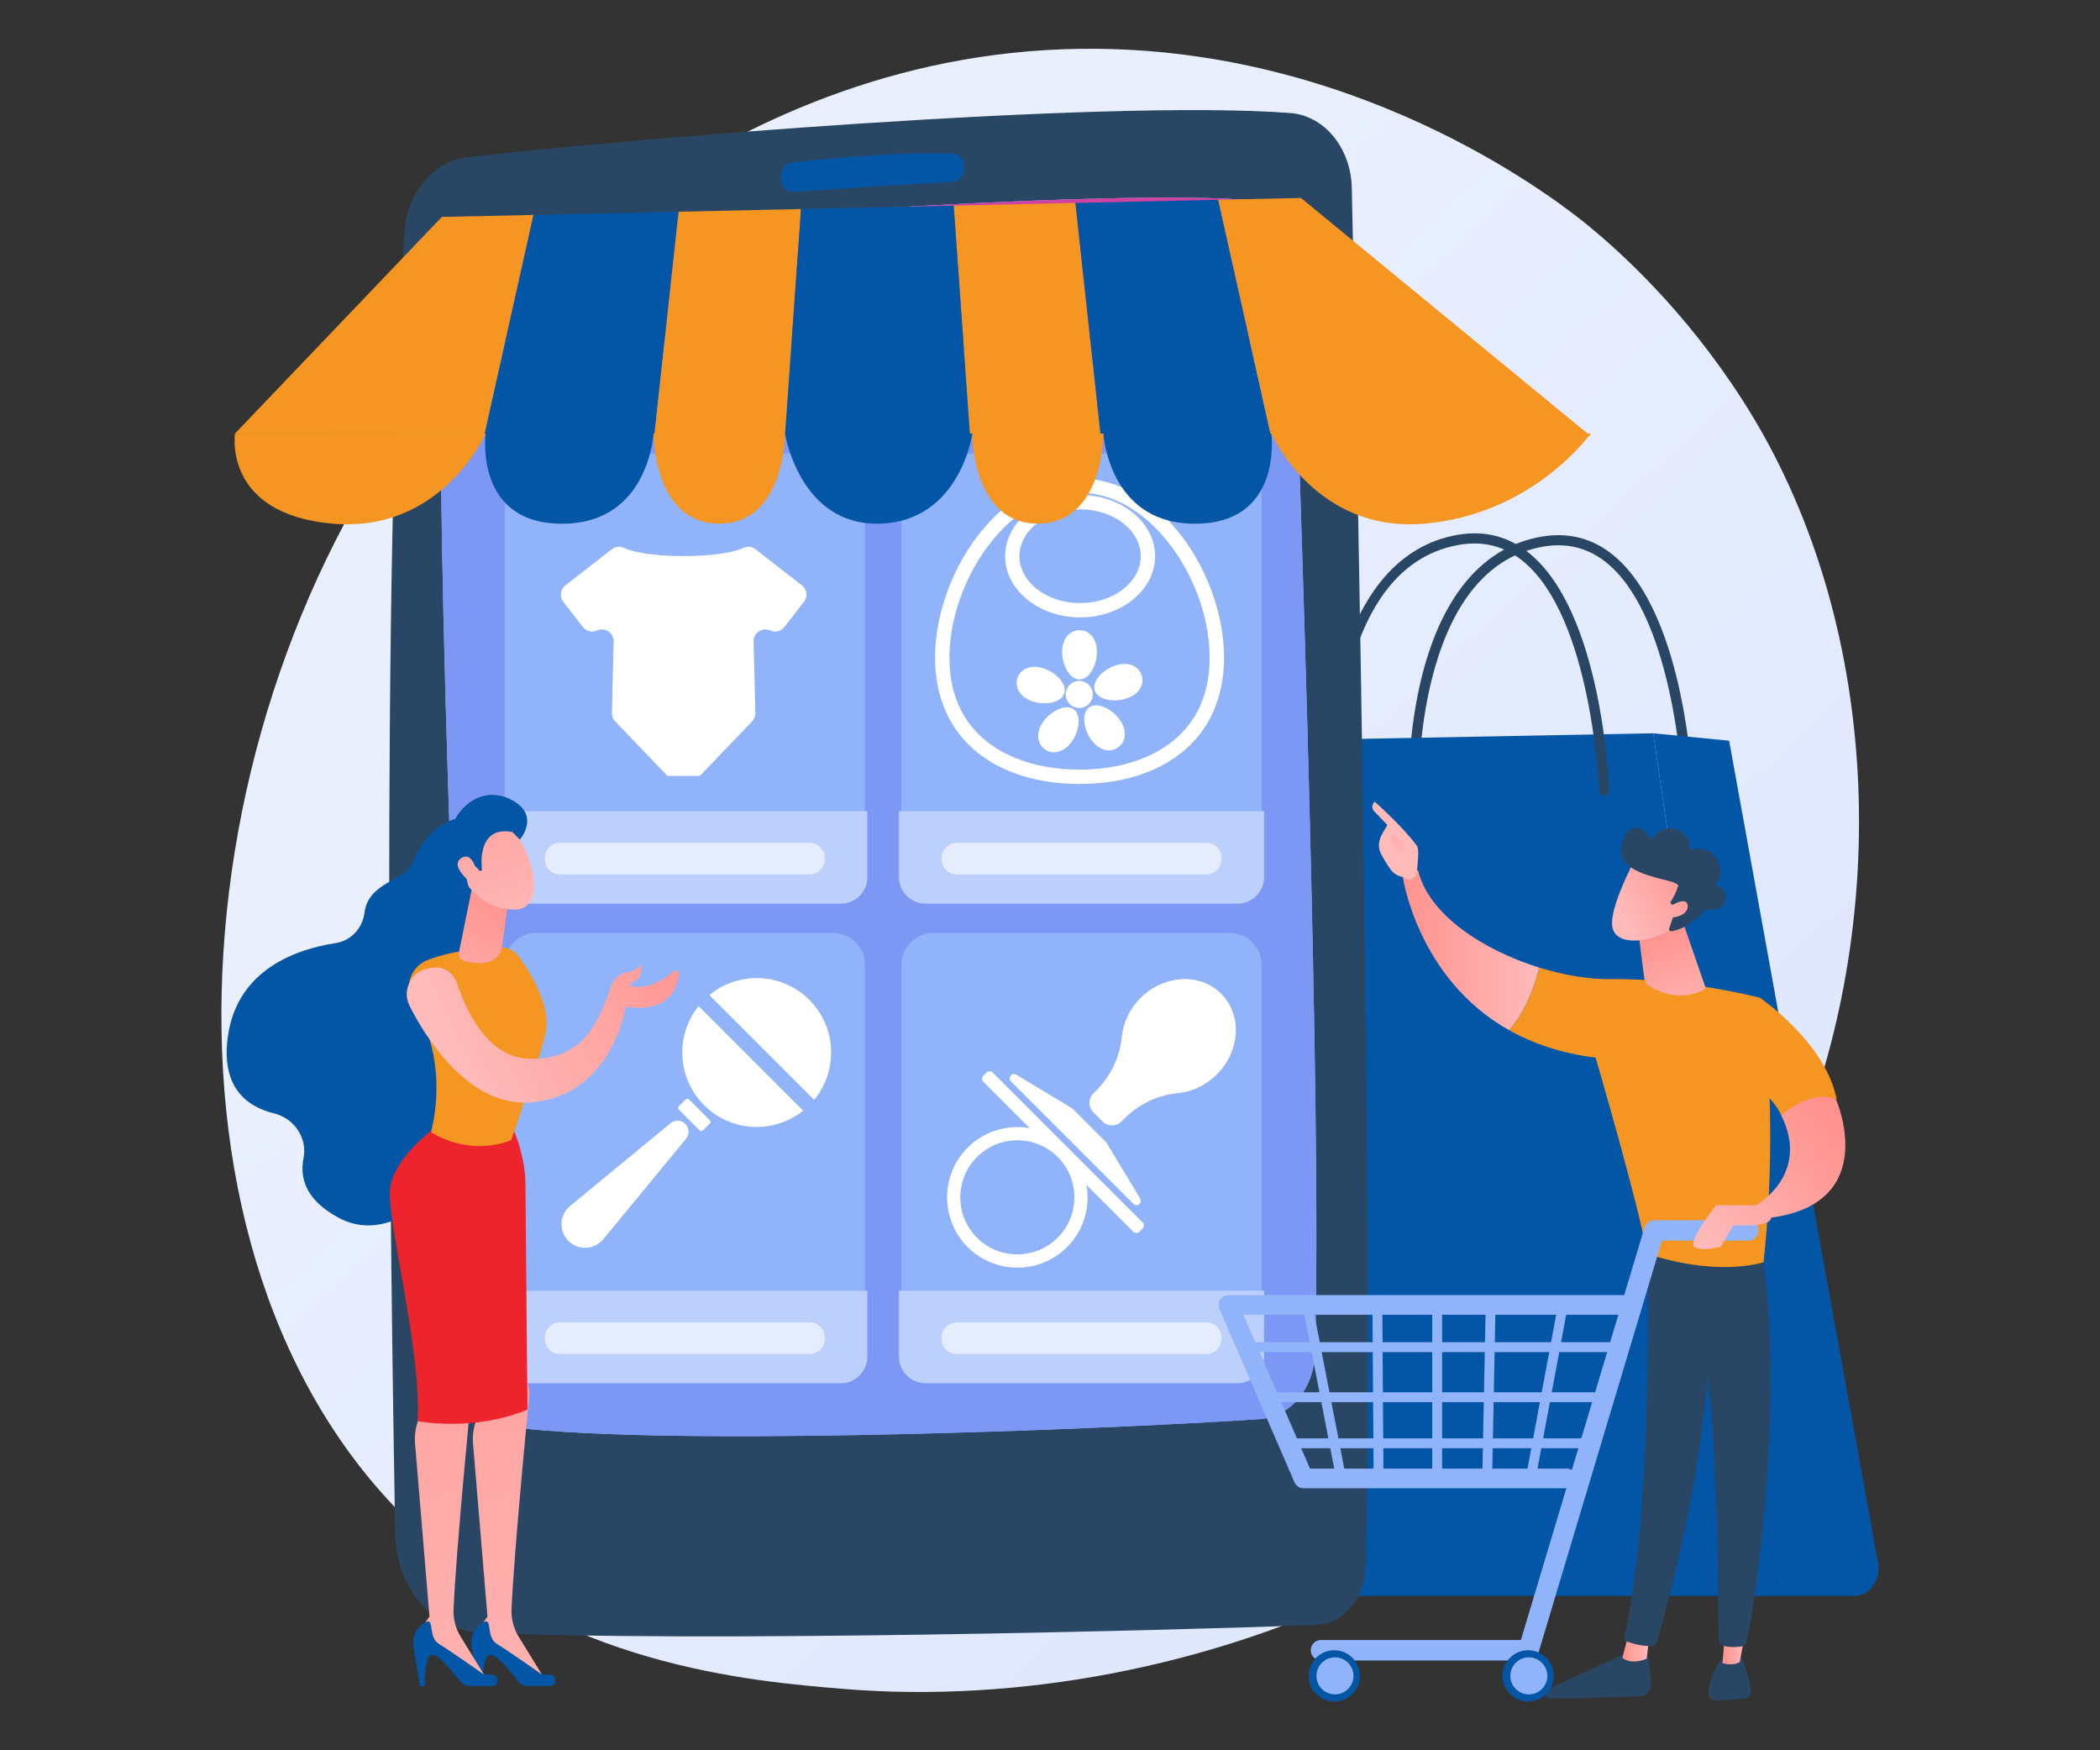 <svg enable-background="new 0 0 600 500" viewBox="0 0 600 500" xmlns="http://www.w3.org/2000/svg" xmlns:xlink="http://www.w3.org/1999/xlink"><rect x="0" y="0" width="600" height="500" fill="#333333" stroke="none"/><defs><path id="a" d="m369.26 74.99c2.05 56.07 8.5 242.61 6.45 311.58-.3 10.08-7.09 18.23-15.7 18.82-35.44 2.43-156.37 7.78-208.36 2.91-9.36-.88-16.71-9.73-17.21-20.7-2.63-57.2-10.2-230.9-8.23-299.1.31-10.88 7.52-19.77 16.79-20.74 38.34-4.03 166.84-13.61 211.02-10.79 8.29.53 14.89 8.32 15.24 18.02z"/><linearGradient id="b" gradientUnits="userSpaceOnUse" x1="559.604" x2="214.65" y1="544.385" y2="172.054"><stop offset="0" stop-color="#dae3fe"/><stop offset="1" stop-color="#e9effd"/></linearGradient><clipPath id="c"><use xlink:href="#a"/></clipPath><linearGradient id="d" gradientUnits="userSpaceOnUse" x1="243.508" x2="252.453" y1="109.8" y2="10.416"><stop offset="0" stop-color="#a737d5"/><stop offset="1" stop-color="#ef497a"/></linearGradient><linearGradient id="e"><stop offset="0" stop-color="#febbba"/><stop offset="1" stop-color="#ff928e"/></linearGradient><linearGradient id="f" gradientTransform="matrix(-1 0 0 1 866.04 0)" gradientUnits="userSpaceOnUse" x1="713.611" x2="735.011" xlink:href="#e" y1="533.872" y2="283.76"/><linearGradient id="g" gradientTransform="matrix(-1 0 0 1 866.04 0)" gradientUnits="userSpaceOnUse" x1="730.178" x2="751.578" xlink:href="#e" y1="533.872" y2="283.76"/><linearGradient id="h" gradientUnits="userSpaceOnUse" x1="117.749" x2="143.56" xlink:href="#e" y1="295.627" y2="254.406"/><linearGradient id="i" gradientTransform="matrix(-.983 -.182 -.182 .983 79.267 -3315.776)" gradientUnits="userSpaceOnUse" x1="-721.994" x2="-690.082" xlink:href="#e" y1="3511.49" y2="3454.699"/><linearGradient id="j" gradientTransform="matrix(-.983 -.182 -.182 .983 79.267 -3315.776)" gradientUnits="userSpaceOnUse" x1="-715.201" x2="-683.29" xlink:href="#e" y1="3515.307" y2="3458.517"/><linearGradient id="k" gradientUnits="userSpaceOnUse" x1="128.45" x2="202.032" xlink:href="#e" y1="300.805" y2="265.747"/><linearGradient id="l" gradientTransform="matrix(-1 0 0 1 -35.868 0)" gradientUnits="userSpaceOnUse" x1="-507.071" x2="-499.428" xlink:href="#e" y1="470.757" y2="470.757"/><linearGradient id="m" gradientTransform="matrix(-1 0 0 1 -35.868 0)" gradientUnits="userSpaceOnUse" x1="-534.616" x2="-528.017" xlink:href="#e" y1="470.365" y2="470.365"/><linearGradient id="n" gradientTransform="matrix(-1 0 0 1 -35.868 0)" gradientUnits="userSpaceOnUse" x1="-475.62" x2="-436.573" xlink:href="#e" y1="271.36" y2="271.36"/><linearGradient id="o" gradientUnits="userSpaceOnUse" x1="409.403" x2="435.604" xlink:href="#e" y1="264.815" y2="324.43"/><linearGradient id="p" gradientTransform="matrix(-1 0 0 1 -35.868 0)" gradientUnits="userSpaceOnUse" x1="-436.76" x2="-425.827" xlink:href="#e" y1="244.962" y2="228.153"/><linearGradient id="q" gradientUnits="userSpaceOnUse" x1="483.407" x2="473.16" xlink:href="#e" y1="294.318" y2="265.441"/><linearGradient id="r" gradientTransform="matrix(-.746 -.666 -.666 .746 -5836.003 -2246.317)" gradientUnits="userSpaceOnUse" x1="-6369.395" x2="-6376.695" xlink:href="#e" y1="-2323.926" y2="-2348.006"/><linearGradient id="s" gradientTransform="matrix(-.746 -.666 -.666 .746 -5836.003 -2246.317)" gradientUnits="userSpaceOnUse" x1="-6376.857" x2="-6383.426" xlink:href="#e" y1="-2324.038" y2="-2345.703"/><linearGradient id="t" gradientTransform="matrix(-1 0 0 1 -35.868 0)" gradientUnits="userSpaceOnUse" x1="-520.731" x2="-560.954" xlink:href="#e" y1="354.298" y2="322.12"/><linearGradient id="u" gradientTransform="matrix(-1 0 0 1 -35.868 0)" gradientUnits="userSpaceOnUse" x1="-522.035" x2="-562.259" xlink:href="#e" y1="355.929" y2="323.75"/></defs><path d="m511.53 332.21c-47.4 110.79-172.52 158.37-270.55 150.26-26.77-2.22-80.62-6.67-122.67-46.44-80.76-76.37-68.32-236 8.99-329.98 9.96-12.1 78.87-93.19 186.25-92.11 78.62.79 133.8 45.21 140.51 50.74 8.48 6.99 27.17 23.6 44.02 49.95 39.59 61.92 43.07 148.35 13.45 217.58z" fill="url(#b)"/><path d="m403.87 227.84c-.78 0-1.42-.62-1.44-1.4 0-.16-.42-16.68 3.96-33.78 5.89-22.97 17.69-36.59 34.13-39.37 7.65-1.3 14.51.48 20.39 5.28 20.77 16.93 22.73 65.72 22.8 67.79.03.8-.6 1.47-1.39 1.49-.8.02-1.47-.6-1.49-1.39-.02-.49-1.98-49.55-21.74-65.65-5.21-4.25-11.29-5.82-18.08-4.67-37.07 6.28-35.71 69.59-35.69 70.23.02.8-.61 1.46-1.4 1.49-.02-.02-.03-.02-.05-.02z" fill="#294765"/><path d="m331.04 443.03 29.71-231.43 111.61-2.12 35.97 246.42h-167.62c-5.97 0-10.54-6.09-9.67-12.87z" fill="#0355a6"/><path d="m494.04 211.6-21.68-2.12 35.97 246.42h21.52c4.36 0 7.62-4.61 6.73-9.51z" fill="#0355a6"/><path d="m458.3 227.33c-.77 0-1.42-.61-1.44-1.39-.02-.49-1.98-49.55-21.74-65.65-5.21-4.25-11.29-5.82-18.08-4.67-15.44 2.62-26.14 15.13-31.8 37.18-4.29 16.71-3.89 32.88-3.89 33.04.02.8-.61 1.46-1.4 1.48-.78.02-1.46-.61-1.48-1.4 0-.16-.42-16.68 3.96-33.78 5.89-22.97 17.69-36.59 34.13-39.37 7.65-1.3 14.51.48 20.39 5.28 20.77 16.93 22.73 65.72 22.8 67.79.03.8-.6 1.47-1.39 1.49-.03 0-.05 0-.06 0z" fill="#294765"/><path d="m386.23 53.68c1.47 69.47 6.25 309.09 3.97 394.01-.24 9-6.41 16.22-14.1 16.51-38.03 1.46-177.46 5.15-239.66 2.09-12.96-.64-23.26-12.91-23.53-28.08-1.29-72.92-4.14-278 2.63-371.95.81-11.26 8.36-20.22 17.97-21.35 41.42-4.85 181.44-16.7 235.19-12.62 9.69.74 17.29 10.03 17.53 21.39z" fill="#294765"/><path d="m369.26 74.99c2.05 56.07 8.5 242.61 6.45 311.58-.3 10.08-7.09 18.23-15.7 18.82-35.44 2.43-156.37 7.78-208.36 2.91-9.36-.88-16.71-9.73-17.21-20.7-2.63-57.2-10.2-230.9-8.23-299.1.31-10.88 7.52-19.77 16.79-20.74 38.34-4.03 166.84-13.61 211.02-10.79 8.29.53 14.89 8.32 15.24 18.02z" fill="#91b3fa"/><path d="m275.55 47.91c0 2.13-1.42 3.89-3.24 4-8.98.55-34.29 2.11-45.6 2.88-2.23.15-3.98-2.19-3.56-4.76l.07-.44c.29-1.75 1.53-3.07 3.05-3.23 7.64-.82 30.71-3.09 45.99-2.45 1.84.07 3.29 1.85 3.29 4z" fill="#0355a6"/><use fill="#7d97f4" xlink:href="#a"/><path clip-path="url(#c)" d="m90.08 23.81h315.71v73.71h-315.71z" fill="url(#d)"/><path d="m238.02 244.94h-84.72c-5.03 0-9.1-4.08-9.1-9.1v-97.23c0-5.03 4.08-9.1 9.1-9.1h84.71c5.03 0 9.1 4.08 9.1 9.1v97.23c.01 5.03-4.07 9.1-9.09 9.1z" fill="#91b3fa"/><path d="m240.23 258.15h-89.13c-4.19 0-7.59-3.4-7.59-7.59v-18.84h104.31v18.84c-.01 4.2-3.4 7.59-7.59 7.59z" fill="#bdd0fb"/><path d="m231.34 249.81h-71.35c-2.38 0-4.31-1.93-4.31-4.31v-.42c0-2.38 1.93-4.31 4.31-4.31h71.35c2.38 0 4.31 1.93 4.31 4.31v.42c0 2.38-1.93 4.31-4.31 4.31z" fill="#fff" opacity=".6"/><path d="m351.36 244.94h-84.71c-5.03 0-9.1-4.08-9.1-9.1v-97.23c0-5.03 4.08-9.1 9.1-9.1h84.71c5.03 0 9.1 4.08 9.1 9.1v97.23c.01 5.03-4.07 9.1-9.1 9.1z" fill="#91b3fa"/><path d="m353.57 258.15h-89.13c-4.19 0-7.59-3.4-7.59-7.59v-18.84h104.31v18.84c0 4.2-3.39 7.59-7.59 7.59z" fill="#bdd0fb"/><path d="m344.68 249.81h-71.35c-2.38 0-4.31-1.93-4.31-4.31v-.42c0-2.38 1.93-4.31 4.31-4.31h71.35c2.38 0 4.31 1.93 4.31 4.31v.42c0 2.38-1.93 4.31-4.31 4.31z" fill="#fff" opacity=".6"/><path d="m238.02 381.93h-84.72c-5.03 0-9.1-4.08-9.1-9.1v-97.23c0-5.03 4.08-9.1 9.1-9.1h84.71c5.03 0 9.1 4.08 9.1 9.1v97.23c.01 5.03-4.07 9.1-9.09 9.1z" fill="#91b3fa"/><path d="m240.23 395.15h-89.13c-4.19 0-7.59-3.4-7.59-7.59v-18.84h104.31v18.84c-.01 4.19-3.4 7.59-7.59 7.59z" fill="#bdd0fb"/><path d="m231.34 386.8h-71.35c-2.38 0-4.31-1.93-4.31-4.31v-.42c0-2.38 1.93-4.31 4.31-4.31h71.35c2.38 0 4.31 1.93 4.31 4.31v.42c0 2.38-1.93 4.31-4.31 4.31z" fill="#fff" opacity=".6"/><path d="m351.36 381.93h-84.71c-5.03 0-9.1-4.08-9.1-9.1v-97.23c0-5.03 4.08-9.1 9.1-9.1h84.71c5.03 0 9.1 4.08 9.1 9.1v97.23c.01 5.03-4.07 9.1-9.1 9.1z" fill="#91b3fa"/><path d="m353.57 395.15h-89.13c-4.19 0-7.59-3.4-7.59-7.59v-18.84h104.31v18.84c0 4.19-3.39 7.59-7.59 7.59z" fill="#bdd0fb"/><g fill="#fff"><path d="m344.68 386.8h-71.35c-2.38 0-4.31-1.93-4.31-4.31v-.42c0-2.38 1.93-4.31 4.31-4.31h71.35c2.38 0 4.31 1.93 4.31 4.31v.42c0 2.38-1.93 4.31-4.31 4.31z" opacity=".6"/><path d="m232.62 314.19c6.9-8.35 6.44-20.74-1.38-28.56s-20.2-8.27-28.56-1.38z"/><path d="m199.59 287.4c-6.69 8.35-6.16 20.57 1.58 28.31s19.96 8.26 28.31 1.58z"/><path d="m199.89 322.9-5.92-5.92c-.27-.27-.27-.72 0-.99l1.91-1.91c.27-.27.72-.27.99 0l5.92 5.92c.27.27.27.72 0 .99l-1.91 1.91c-.27.27-.72.27-.99 0z"/><path d="m195.82 321.06c-1.14-1.14-2.97-1.23-4.22-.2l-28.72 23.66c-3.07 2.53-3.29 7.15-.48 9.97 2.81 2.81 7.44 2.59 9.97-.48l23.66-28.72c1.02-1.26.93-3.09-.21-4.23z"/><path d="m313.19 311.56-.8.8c-1.49 1.49-1.49 3.91 0 5.4l2.62 2.62c1.49 1.49 3.91 1.49 5.4 0l.8-.8c4.13-4.13 9.55-6.77 15.37-7.32 3.95-.37 7.93-2.16 11.1-5.33 6.71-6.71 7.25-17.03 1.23-23.06-6.03-6.03-16.35-5.48-23.06 1.23-3.17 3.17-4.96 7.15-5.33 11.1-.56 5.81-3.2 11.23-7.33 15.36z"/><path d="m326.44 349.19-42.81-42.81c-.48-.48-1.27-.48-1.75 0l-.92.92c-.48.48-.48 1.27 0 1.75l13.23 13.23c-6.24-1.1-12.91.75-17.72 5.56-7.83 7.83-7.83 20.57 0 28.41 7.83 7.83 20.57 7.83 28.41 0 4.81-4.81 6.66-11.48 5.56-17.72l13.34 13.34c.48.48 1.27.48 1.75 0l.92-.92c.48-.49.48-1.28-.01-1.76zm-24.24 4.38c-6.36 6.36-16.7 6.36-23.06 0s-6.36-16.7 0-23.06 16.7-6.36 23.06 0 6.36 16.71 0 23.06z"/><path d="m288.84 308.91 35.01 35.01c.48.48 1.27.48 1.75 0 .4-.4.48-1.03.18-1.51l-9.56-15.86c-.05-.09-.11-.17-.18-.24l-9.59-9.59c-.07-.07-.15-.13-.24-.18l-15.86-9.56c-.49-.29-1.11-.22-1.51.18-.48.49-.48 1.27 0 1.75z"/><path d="m308.44 223.95c-11.69 0-21.72-3.06-29.01-8.84-8.02-6.37-12.26-15.79-12.26-27.23 0-23.68 18.03-51.2 41.28-51.2s41.28 27.52 41.28 51.2c0 11.45-4.24 20.86-12.26 27.23-7.31 5.78-17.34 8.84-29.03 8.84zm0-83.18c-9.47 0-18.74 5.38-26.1 15.15-6.94 9.2-11.08 21.15-11.08 31.96 0 23.58 19.21 31.98 37.18 31.98s37.18-8.4 37.18-31.98c0-10.81-4.14-22.76-11.08-31.96-7.36-9.77-16.63-15.15-26.1-15.15zm.16 35.6c-11.81 0-21.43-7.84-21.43-17.49 0-9.64 9.61-17.49 21.43-17.49 11.81 0 21.43 7.84 21.43 17.49-.01 9.65-9.62 17.49-21.43 17.49zm0-30.87c-9.56 0-17.33 6.01-17.33 13.39s7.77 13.39 17.33 13.39 17.33-6.01 17.33-13.39c-.01-7.39-7.78-13.39-17.33-13.39z"/><ellipse cx="308.44" cy="198.39" rx="3.87" ry="3.87" transform="matrix(.16 -.987 .987 .16 63.199 471.069)"/><path d="m313.41 186.24c0 3.89-2.23 7.87-4.97 7.87-2.75 0-4.97-3.98-4.97-7.87s2.23-6.21 4.97-6.21 4.97 2.32 4.97 6.21z"/><path d="m298.14 190.92c3.7 1.2 6.8 4.55 5.95 7.16s-5.32 3.5-9.02 2.3-5.22-4.04-4.37-6.65c.84-2.61 3.74-4.01 7.44-2.81z"/><path d="m298.13 206.08c2.29-3.15 6.43-5.06 8.65-3.45s1.68 6.14-.6 9.29c-2.29 3.15-5.45 3.72-7.67 2.11-2.23-1.61-2.67-4.8-.38-7.95z"/><path d="m311.81 211.37c-2.29-3.15-2.83-7.68-.6-9.29 2.22-1.61 6.36.3 8.65 3.45s1.85 6.33-.37 7.95c-2.23 1.61-5.4 1.04-7.68-2.11z"/><path d="m321.81 199.55c-3.7 1.2-8.17.32-9.02-2.3-.85-2.61 2.25-5.96 5.95-7.16s6.6.2 7.45 2.81c.84 2.61-.68 5.45-4.38 6.65z"/></g><path d="m152.4 61.4-13.99 62.59 48.58.09 6.9-63.6z" fill="#0355a6"/><path d="m126.24 61.97-59.11 61.89 71.28.13 13.99-62.59z" fill="#f69622"/><path d="m193.89 60.48-6.9 63.6 37.31.07 4.56-64.44z" fill="#f69622"/><path d="m272.49 58.74 4.64 65.5 37.33.07-7.2-66.34z" fill="#f69622"/><path d="m348.06 57.07-40.8.9 7.2 66.34 48.65.09z" fill="#0355a6"/><path d="m228.86 59.71-4.56 64.44 52.83.09-4.64-65.5z" fill="#0355a6"/><path d="m454.46 124.56-82.76-68.01-23.64.52 15.05 67.33z" fill="#f69622"/><path d="m67.13 123.86s-3.48 22.95 27.82 25.73c31.29 2.78 43.81-25.73 43.81-25.73z" fill="#f69622"/><path d="m186.74 123.86s-1.39 25.03-25.03 25.73c-26.47.78-22.95-25.73-22.95-25.73z" fill="#0355a6"/><path d="m186.74 123.86h37.55s0 25.73-18.78 25.73c-18.89 0-18.77-25.73-18.77-25.73z" fill="#f69622"/><path d="m454.46 123.86s-16.11 22.95-47.4 25.73-43.81-25.73-43.81-25.73z" fill="#f69622"/><path d="m315.27 123.86s1.39 25.03 25.03 25.73c26.47.78 22.95-25.73 22.95-25.73z" fill="#0355a6"/><path d="m315.27 123.86h-37.55s0 25.73 18.78 25.73c18.88 0 18.77-25.73 18.77-25.73z" fill="#f69622"/><path d="m224.29 123.86h53.54s-3.48 25.03-26.42 25.73c-22.95.7-27.12-25.73-27.12-25.73z" fill="#0355a6"/><path d="m229.12 167.22-13.28-10.33c-1.02-.79-2.39-.89-3.55-.34-6.42 3.07-27.5 3.07-33.92 0-1.16-.56-2.53-.46-3.55.34l-13.28 10.33c-1.46 1.14-1.73 3.25-.59 4.71l5.59 7.19c.95 1.23 2.62 1.64 4.04 1 2.26-1.03 4.81.66 4.75 3.14l-.5 20.41c-.02.89.31 1.76.93 2.41l14.93 15.56h.66 7.95.66l14.93-15.56c.62-.65.96-1.51.93-2.41l-.5-20.41c-.06-2.48 2.49-4.16 4.75-3.14 1.41.64 3.09.23 4.04-1l5.59-7.19c1.14-1.46.88-3.57-.58-4.71z" fill="#fff"/><path d="m145.87 236.96s-18.53-13-28.42 10.21c-1.81 4.24-12.24 4.94-13.31 13.56-.55 4.45-3.84 8.01-8.27 8.69-11.03 1.69-28.03 7.42-30.75 26.57-2.08 14.62 5.38 20.16 13.2 22.08 5.74 1.41 9.56 7 8.4 12.8-1.11 5.56.55 11.99 10.18 17.08 21.59 11.39 43.16-27 43.16-27l4.42-67.03z" fill="#0355a6"/><path d="m149.99 390.21 1.3 7.66s-4.36 44.16-5.14 61.83c-.12 2.77.6 5.51 2.05 7.87l7.58 12.31-19.27-11.37-.38-2.35 3.15-4.34-4.13-49.47c-.24-2.91.36-5.82 1.73-8.4l3.99-7.49z" fill="url(#f)"/><path d="m157.06 481.66h-6.15c-1.15 0-2.24-.53-2.94-1.44-1.92-2.49-5.89-7.35-7.79-7.48-2.56-.17-2.23 8.92-2.23 8.92h-1.43l-1.82-11.29c-.46-2.84.96-5.66 3.51-6.99s.58 4.32 3.75 6.23 12.89 8.76 12.89 8.76 1.19-.17 2.5.07c1.95.34 1.68 3.22-.29 3.22z" fill="#0355a6"/><path d="m133.42 390.21 1.3 7.66s-4.36 44.16-5.14 61.83c-.12 2.77.6 5.51 2.05 7.87l7.58 12.31-19.27-11.37-.38-2.35 3.15-4.34-4.13-49.47c-.24-2.91.36-5.82 1.73-8.4l3.99-7.49z" fill="url(#g)"/><path d="m111.43 339.54c1.05-8.45 11.62-16.41 11.62-16.41 13.36 4.78 22.88-2.29 22.88-2.29s4.16 8.54 4.2 17.25c.04 8.7.58 64.58.58 64.58-15.44 6.47-31.38 3.3-31.38 3.3 1.18-20.13-8.95-57.98-7.9-66.43z" fill="#ed242c"/><path d="m140.49 481.66h-6.15c-1.15 0-2.24-.53-2.94-1.44-1.92-2.49-5.89-7.35-7.79-7.48-2.56-.17-2.23 8.92-2.23 8.92h-1.43l-1.81-11.29c-.46-2.84.96-5.66 3.51-6.99s.58 4.32 3.75 6.23 12.89 8.76 12.89 8.76 1.19-.17 2.5.07c1.94.34 1.67 3.22-.3 3.22z" fill="#0355a6"/><path d="m123.17 323.45c4.11-17.43-.85-30.13-5.15-37.21-2.67-4.39-.64-10.14 4.15-11.98 7.69-2.95 16.48-3.51 20.99-3.59 1.95-.03 3.77.89 4.93 2.46 3.27 4.43 9.44 14.08 7.82 21.87-1.27 6.14-9.85 30.69-9.85 30.69s-10.73 5.06-22.89-2.24z" fill="#f69622"/><path d="m135.37 251.09-4.29 21.23c-.51 2.12 2.55 2.58 4.72 2.76 3.72.3 5.8-.58 7.31-3.31.15-.28.23-.59.27-.91l2.3-16.68c.18-1.32-.53-2.61-1.75-3.15l-4.44-1.97c-1.7-.77-3.68.21-4.12 2.03z" fill="url(#h)"/><path d="m144.33 235.47s5.23 3.45 7.57 12.37-1.25 12.17-4.96 12.02c-3.72-.15-9.11-1.23-13.86-7.59-4.74-6.37 4.4-21.01 11.25-16.8z" fill="url(#i)"/><path d="m137.74 248.6s-2.06-12.79 8.61-10.96l2.18 2.21s5.14-5.93-.68-10.29-13.8-3.13-18.13 4.99-5.86 13.82-2.09 18.79 6.51.64 6.51.64-1.75-4.32-.36-6.2 3.25 1.04 3.25 1.04z" fill="#0355a6"/><path d="m136.3 249.71s-1.02-6.58-4.36-4.66c-3.34 1.93 1.29 6.14 3.14 7.58z" fill="url(#j)"/><path d="m193.97 278.37c.11-.84-.88-1.39-1.53-.85-2.44 2.01-7.17 5.2-11.78 4.28-.23-.05-.46-.08-.67-.12.18-.59.56-1.15 1.35-1.47 2.27-.91 1.89-4.58 1.89-4.58s-1.54 1.92-3.96 2.12c-2.08.17-4.42 2.16-4.91 4.78-3.27 8.74-7.27 20.54-23.4 19.91-11.97-.46-18.08-14.48-20.42-21.67-.92-2.81-3.66-4.67-6.6-4.37-3.89.4-6.47 2.19-7.47 5.68-.5 1.75-.27 3.62.54 5.25 3.57 7.14 16.49 29.78 35.62 27.51 22.67-2.69 26.09-27.28 26.09-27.28s13.65 3.16 15.25-9.19z" fill="url(#k)"/><path d="m470.47 470.78s.89 5.04 1.33 10.04c.17 1.95-1.33 3.65-3.29 3.73-6.65.28-20.88.82-25.98.59-.77-.03-1.27-.82-.99-1.53.24-.6.7-1.08 1.28-1.35l23.5-10.8z" fill="#294765"/><path d="m471.2 467.81-.72 6.03s-4.12 1.92-6.93-.24l1.7-6.72z" fill="url(#l)"/><path d="m470.66 354.37c.31 1.58 1.66 78.64-6.58 113.17-.13.56.15 1.14.69 1.36 1.26.52 3.74 1.26 6.71 1.36.92.03 1.74-.57 2-1.45 2.35-8.01 13.64-48.16 15.11-86.5 1.64-42.85 0-1.46 0-1.46l-.96-26.49z" fill="#294765"/><path d="m497.5 473.41s1.42 2.55 2.79 9.31c.25 1.22-.61 2.39-1.85 2.51-2.2.22-5.58.49-8.28.48-1.25-.01-2.22-1.1-2.07-2.33.3-2.47 1.23-6.52 4.12-9.68z" fill="#294765"/><path d="m498.75 465.65-1.67 9.13s-1.65 1.23-4.93.34l.8-9.82z" fill="url(#m)"/><path d="m503.27 356.73c6.74 40.66-1.46 100.49-4.23 112.2-.17.72-.75 1.27-1.47 1.39-1.23.2-3.27.37-5.27-.21-.69-.2-1.18-.82-1.2-1.54-.37-9.47.3-67.59-5.98-90.56-.32-1.16-1.03-2.18-2.01-2.88l-12.18-8.66-.93-14z" fill="#294765"/><path d="m460.34 279.7c20.19-.33 42.47 5.3 42.47 5.3 6.02 35.11 1.05 75.62 1.05 75.62-15.63 4.1-33.26-2.51-33.26-2.51-2.6-14.68-14.72-55.98-14.72-55.98-9.86-1.22-17.99-4.07-24.68-7.83 5.1-5.92 7.51-13.45 8.56-17.9 7.13 2.21 14.35 3.4 20.58 3.3z" fill="#f69622"/><path d="m400.7 249.96c1.98-2.4 4.49-1.26 4.49-1.26 2.97 12.55 18.55 22.73 34.55 27.7-1.05 4.45-3.45 11.98-8.56 17.9-26.55-14.94-30.48-44.34-30.48-44.34z" fill="url(#n)"/><path d="m401.19 250.57c-.21.66 2.2 1.66 3.61-1.03.05-1.29.84-6.83.06-7.89-4.12-5.61-12.09-12.64-12.09-12.64-1.35 1.33-.24 2.64-.24 2.64l3.87 4.03c-.81 1.46-1.8 2.7-2.26 4.47-.35 1.34-.14 2.77.54 3.99s1.61 2.82 2.48 4.06c1.66 2.35 4.03 2.37 4.03 2.37z" fill="url(#o)"/><path d="m398.09 238.29 3.53 2.99 1.11 2.98-3.14 3.49s-1.06-5.91-1.84-7.19c-.8-1.28-.39-1.9.34-2.27z" fill="url(#p)"/><path d="m495.06 304.55 7.74-19.55s18.86 12.81 21.96 29.06c-3.56.26-9.54 1.25-15.88 4.45-2.86-6.45-13.82-13.96-13.82-13.96z" fill="#f69622"/><path d="m480.79 263.31 6.42 18.58c.11.31-.02.65-.31.81-1.75.97-8.06 3.77-15.66-1.05-.79-.5-1.33-1.32-1.45-2.25l-2.08-16.08h13.08z" fill="url(#q)"/><path d="m466.81 246.1s-7.05 13.28-6.15 18.64 9.65 4.98 17.28.62l5.33-14.34z" fill="url(#r)"/><path d="m477.61 258.33c-.31-.14-.42-.52-.24-.8.57-.86 1.62-2.62 1.96-4.17 0 0 1.27-.81-3.23-1.89s-11.2-2.75-12.61-6.57c-1.37-3.73 2.24-13.11 8-5.64.22.28.65.29.87.01.94-1.23 3.43-3.78 6.87-2.23 3.22 1.45 3.59 3.81 3.54 5-.01.35.3.62.64.56 1.63-.31 5.54-.58 7.37 3.44 1.5 3.31.53 5.18-.36 6.09-.29.3-.16.78.23.91 1.07.33 2.46 1.24 2.32 3.75-.19 3.47-4.07 3.17-5.18 3.01-.18-.03-.36.04-.49.17-.95 1.05-5.22 5.5-9.83 6.04-.4.05-.71-.35-.58-.73l2-5.81c.09-.27-.04-.57-.3-.68z" fill="#294765"/><path d="m476.8 259.15s5.02-3.45 5.39-.54c.37 2.9-4.52 4.2-6.94 3.12z" fill="url(#s)"/><path d="m437.42 423.32c.66 0 1.25-.47 1.38-1.15l9.16-49.13c.14-.76-.36-1.5-1.13-1.64-.76-.14-1.5.36-1.64 1.13l-9.16 49.13c-.14.76.36 1.5 1.13 1.64.09.01.17.02.26.02z" fill="#91b3fa"/><path d="m372.44 425.15h75.25c1.55 0 2.81-1.26 2.81-2.81s-1.26-2.81-2.81-2.81h-73.4l-19.02-43.95h108.59c1.55 0 2.81-1.26 2.81-2.81s-1.26-2.81-2.81-2.81h-112.87c-.95 0-1.83.48-2.35 1.27s-.61 1.79-.23 2.66l21.45 49.58c.44 1.01 1.45 1.68 2.58 1.68z" fill="#91b3fa"/><path d="m377.43 474.35h59.29c1.3 0 2.44-.85 2.81-2.09l35.31-117.82h24.67c1.62 0 2.93-1.31 2.93-2.93s-1.31-2.93-2.93-2.93h-26.85c-1.29 0-2.44.85-2.81 2.09l-35.31 117.82h-57.11c-1.62 0-2.93 1.31-2.93 2.93s1.31 2.93 2.93 2.93z" fill="#91b3fa"/><circle cx="436.6" cy="478.74" fill="#0355a6" r="7.32"/><path d="m431.52 478.74c0 2.92 2.37 5.29 5.29 5.29s5.29-2.37 5.29-5.29-2.37-5.29-5.29-5.29c-2.93.01-5.29 2.37-5.29 5.29z" fill="#91b3fa"/><circle cx="381.21" cy="478.74" fill="#0355a6" r="7.32"/><path d="m376.13 478.74c0 2.92 2.37 5.29 5.29 5.29s5.29-2.37 5.29-5.29-2.37-5.29-5.29-5.29c-2.93.01-5.29 2.37-5.29 5.29z" fill="#91b3fa"/><path d="m424.91 423.54c.76 0 1.39-.61 1.41-1.38l.97-48.68c.02-.78-.6-1.42-1.38-1.43-.79-.03-1.42.6-1.43 1.38l-.97 48.68c-.02.78.6 1.42 1.38 1.43z" fill="#91b3fa"/><path d="m410.62 423.32c.78 0 1.41-.63 1.41-1.41v-48.46c0-.78-.63-1.41-1.41-1.41s-1.41.63-1.41 1.41v48.46c0 .78.63 1.41 1.41 1.41z" fill="#91b3fa"/><path d="m393.87 423.1c.79-.01 1.41-.64 1.41-1.42l-.33-48.24c-.01-.77-.63-1.4-1.41-1.4h-.01c-.78.01-1.4.64-1.4 1.42l.33 48.24c.01.77.63 1.4 1.41 1.4z" fill="#91b3fa"/><path d="m382.98 422.68c.09 0 .18-.01.27-.03.76-.15 1.26-.89 1.11-1.65l-9.14-47.12c-.15-.76-.89-1.26-1.65-1.11s-1.26.89-1.11 1.65l9.14 47.12c.13.68.72 1.14 1.38 1.14z" fill="#91b3fa"/><path d="m356.12 386.25h103.85c.78 0 1.41-.63 1.41-1.41s-.63-1.41-1.41-1.41h-103.85c-.78 0-1.41.63-1.41 1.41.01.78.64 1.41 1.41 1.41z" fill="#91b3fa"/><path d="m362.38 400.54h92.9c.78 0 1.41-.63 1.41-1.41s-.63-1.41-1.41-1.41h-92.9c-.78 0-1.41.63-1.41 1.41s.63 1.41 1.41 1.41z" fill="#91b3fa"/><path d="m368.63 413.72h83.08c.78 0 1.41-.63 1.41-1.41s-.63-1.41-1.41-1.41h-83.08c-.78 0-1.41.63-1.41 1.41s.63 1.41 1.41 1.41z" fill="#91b3fa"/><path d="m524.63 314.21s12.89 29.36-18.62 33.65l-4.3-3.58s15.75-8.59 7.16-25.78c.01.01 9.32-7.87 15.76-4.29z" fill="url(#t)"/><path d="m501.72 344.29h-11.46s-7.16 9.31-6.44 11.46 7.79.44 7.79.44l3.66-6.17s10.74.72 10.74-2.15c.01-2.87-4.29-3.58-4.29-3.58z" fill="url(#u)"/></svg>